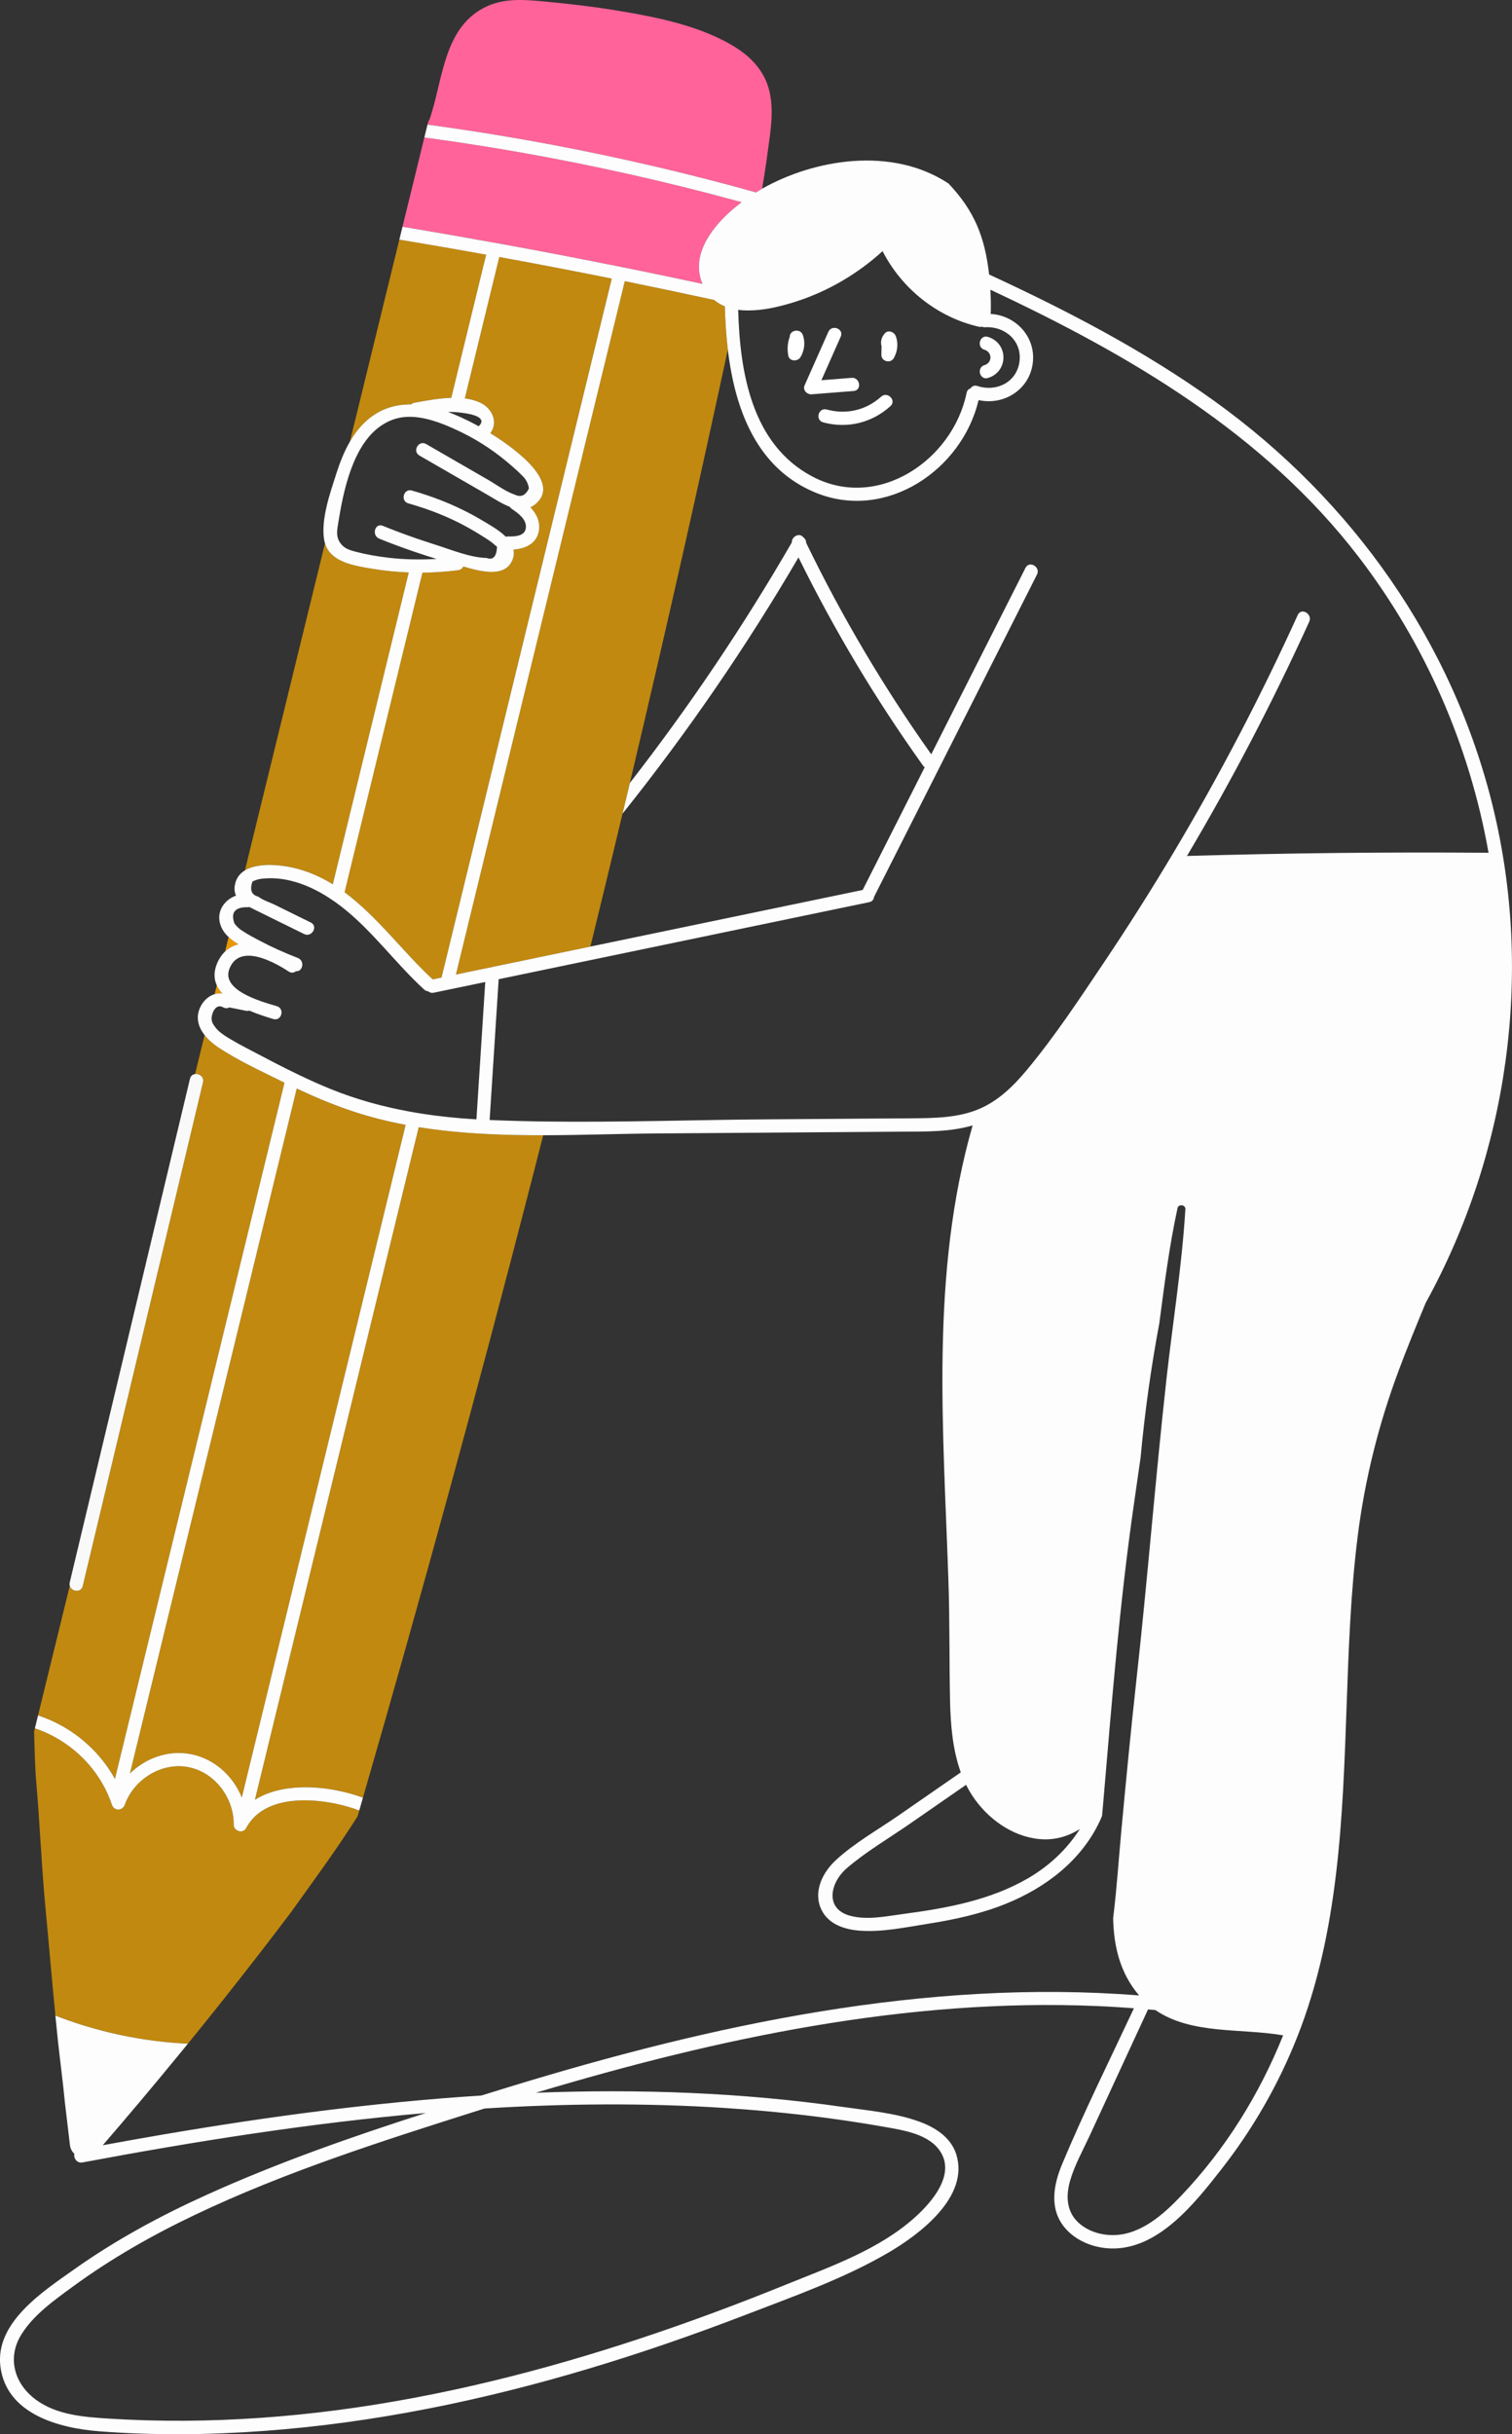 <?xml version="1.0" encoding="UTF-8" standalone="no"?>
<!-- Created with Inkscape (http://www.inkscape.org/) -->

<svg
   width="200.248mm"
   height="322.183mm"
   viewBox="0 0 200.248 322.183"
   version="1.1"
   id="svg5"
   xml:space="preserve"
   xmlns="http://www.w3.org/2000/svg"
   xmlns:svg="http://www.w3.org/2000/svg"><rect x="0" y="0" width="200.248" height="322.183" fill="#333333" stroke="none"/><defs
     id="defs2" /><g
     id="g6312"
     transform="translate(-421.215,-85.945)"><g
       id="g6286"><g
         id="g6261"><g
           id="g6237"
           transform="translate(104.254,-18.722)"><g
             id="g6214"><path
               d="m 385.111,122.929 c 0.579,0.102 1.159,0.198 1.738,0.303 9.241,1.644 18.408,3.694 27.473,6.138 0.92,0.25 1.839,0.504 2.758,0.762 0.27,-0.169 0.543,-0.332 0.819,-0.49 0.267,-1.58 0.509,-3.161 0.721,-4.748 0.368,-2.766 0.921,-5.743 0.156,-8.488 -0.656,-2.357 -2.314,-4.149 -4.346,-5.433 -4.667,-2.942 -10.783,-4.103 -16.144,-4.971 -2.916,-0.476 -5.853,-0.815 -8.792,-1.094 -2.671,-0.254 -5.458,-0.568 -7.981,0.568 -5.838,2.632 -5.843,9.705 -7.659,14.986 -0.102,0.159 -0.184,0.342 -0.238,0.561 -0.011,0.046 -0.022,0.088 -0.033,0.134 1.192,0.159 2.383,0.328 3.572,0.504 2.658,0.388 5.31,0.811 7.957,1.266"
               style="fill:#ff639a;fill-opacity:1;fill-rule:nonzero;stroke:none;stroke-width:0.035"
               id="path1855" /><path
               d="m 381.763,136.666 c 0.579,0.102 1.157,0.205 1.736,0.31 4.974,0.903 9.94,1.856 14.897,2.85 0.576,0.116 1.153,0.226 1.728,0.342 3.295,0.667 6.585,1.358 9.872,2.064 -1.515,-3.574 0.915,-7.07 3.624,-9.522 0.519,-0.469 1.047,-0.896 1.561,-1.284 -0.407,-0.113 -0.814,-0.222 -1.222,-0.332 -9.081,-2.455 -18.266,-4.512 -27.526,-6.16 -0.579,-0.102 -1.158,-0.205 -1.737,-0.303 -2.671,-0.459 -5.347,-0.885 -8.029,-1.277 -1.167,-0.169 -2.335,-0.335 -3.504,-0.49 -0.964,3.933 -1.929,7.87 -2.893,11.807 1.161,0.191 2.321,0.392 3.48,0.589 2.673,0.455 5.344,0.921 8.013,1.404"
               style="fill:#ff639a;fill-opacity:1;fill-rule:nonzero;stroke:none;stroke-width:0.035"
               id="path1857" /><path
               d="m 424.474,156.856 c 1.847,-0.146 3.693,-0.291 5.539,-0.437 1.131,-0.089 0.862,-1.83 -0.262,-1.741 -1.335,0.105 -2.671,0.211 -4.006,0.315 0.854,-1.923 1.708,-3.845 2.562,-5.767 0.461,-1.038 -1.184,-1.666 -1.643,-0.632 -1.048,2.358 -2.095,4.717 -3.142,7.075 -0.287,0.646 0.332,1.236 0.952,1.187"
               style="fill:#ffffff;fill-opacity:1;fill-rule:nonzero;stroke:none;stroke-width:0.035"
               id="path1867" /><path
               d="m 433.649,157.175 c -1.989,1.797 -4.626,2.4 -7.205,1.694 -1.094,-0.299 -1.561,1.398 -0.468,1.698 3.195,0.874 6.465,0.069 8.918,-2.147 0.843,-0.761 -0.405,-2.003 -1.245,-1.245"
               style="fill:#ffffff;fill-opacity:1;fill-rule:nonzero;stroke:none;stroke-width:0.035"
               id="path1869" /><path
               d="m 433.689,151.63 c -0.015,0.874 1.21,1.197 1.64,0.444 0.502,-0.877 0.626,-1.93 0.281,-2.886 -0.209,-0.581 -0.998,-0.92 -1.471,-0.388 -0.421,0.472 -0.604,1.074 -0.43,1.691 -0.007,0.38 -0.013,0.76 -0.02,1.14"
               style="fill:#ffffff;fill-opacity:1;fill-rule:nonzero;stroke:none;stroke-width:0.035"
               id="path1871" /><path
               d="m 422.97,151.951 c 0.528,-0.875 0.661,-1.943 0.332,-2.915 -0.332,-0.98 -1.79,-0.672 -1.743,0.219 -0.021,0.043 -0.043,0.086 -0.06,0.135 -0.254,0.774 -0.276,1.552 -0.138,2.35 0.134,0.78 1.246,0.811 1.609,0.211"
               style="fill:#ffffff;fill-opacity:1;fill-rule:nonzero;stroke:none;stroke-width:0.035"
               id="path1873" /><path
               d="m 447.333,150.954 c 1.063,0.323 1.076,1.717 0.004,2.045 -1.081,0.33 -0.62,2.03 0.468,1.698 2.736,-0.837 2.736,-4.608 -0.004,-5.44 -1.087,-0.33 -1.551,1.369 -0.468,1.698"
               style="fill:#ffffff;fill-opacity:1;fill-rule:nonzero;stroke:none;stroke-width:0.035"
               id="path1875" /><g
               id="g4630"
               style="fill:#c1890f;fill-opacity:1"><path
                 d="m 356.261,248.745 c -0.88,3.611 -1.76,7.223 -2.64,10.835 -6.484,26.607 -12.968,53.214 -19.453,79.822 1.973,-1.925 4.727,-3.012 7.571,-2.639 3.338,0.437 6.034,2.811 7.246,5.82 2.722,-11.171 5.445,-22.343 8.168,-33.514 4.51,-18.506 9.019,-37.011 13.529,-55.517 -2.48,-0.469 -4.928,-1.088 -7.327,-1.901 -2.421,-0.821 -4.78,-1.817 -7.094,-2.905"
                 style="fill:#c1890f;fill-opacity:1;fill-rule:nonzero;stroke:none;stroke-width:0.035"
                 id="path1859" /><path
                 d="m 374.265,234.293 c 0.389,-0.081 0.779,-0.162 1.168,-0.243 1.113,-4.566 2.225,-9.132 3.338,-13.698 6.402,-26.273 12.805,-52.545 19.207,-78.817 -4.957,-0.996 -9.923,-1.948 -14.896,-2.855 -1.52,6.239 -3.04,12.476 -4.56,18.713 0.734,0.095 1.433,0.276 2.067,0.581 1.595,0.767 2.376,2.629 1.307,4.022 3.532,2.196 9.539,6.678 5.844,9.499 -0.173,0.132 -0.35,0.23 -0.53,0.314 0.818,0.873 1.363,1.946 1.097,3.225 -0.345,1.662 -1.832,2.253 -3.335,2.372 0.082,0.407 0.056,0.84 -0.118,1.301 -0.953,2.528 -4.35,1.57 -6.527,0.939 -0.133,0.248 -0.369,0.447 -0.71,0.491 -1.571,0.204 -3.145,0.308 -4.718,0.322 -3.436,14.1 -6.872,28.201 -10.309,42.301 4.345,3.214 7.759,7.926 11.673,11.531"
                 style="fill:#c1890f;fill-opacity:1;fill-rule:nonzero;stroke:none;stroke-width:0.035"
                 id="path1861" /><path
                 d="m 388.901,254.923 c -1.207,0.002 -2.415,-0.007 -3.621,-0.03 -4.325,-0.083 -8.635,-0.361 -12.86,-1.04 -1.364,5.598 -2.729,11.196 -4.093,16.794 -5.867,24.076 -11.735,48.151 -17.602,72.227 2.739,-1.727 6.498,-1.882 9.654,-1.437 0.423,0.06 0.842,0.135 1.259,0.217 1.156,0.229 2.29,0.546 3.393,0.944 7.822,-27.024 15.252,-54.161 22.268,-81.405 0.538,-2.089 1.069,-4.179 1.602,-6.27"
                 style="fill:#c1890f;fill-opacity:1;fill-rule:nonzero;stroke:none;stroke-width:0.035"
                 id="path1863" /><path
                 d="m 332.183,340.116 c 3.421,-14.038 6.842,-28.076 10.263,-42.114 4.064,-16.679 8.129,-33.358 12.194,-50.036 -0.067,-0.033 -0.135,-0.066 -0.202,-0.099 -2.431,-1.202 -4.993,-2.389 -7.341,-3.805 -0.423,-0.255 -0.842,-0.515 -1.249,-0.787 -0.649,-0.433 -1.292,-0.979 -1.788,-1.609 -0.422,1.72 -0.843,3.441 -1.264,5.161 0.561,-0.073 1.221,0.379 1.048,1.103 -5.308,22.218 -10.615,44.437 -15.923,66.655 -0.228,0.955 -1.508,0.748 -1.719,-0.025 -1.4,5.717 -2.801,11.434 -4.201,17.15 1.139,0.373 2.234,0.86 3.27,1.447 2.873,1.629 5.29,4.034 6.912,6.959"
                 style="fill:#c1890f;fill-opacity:1;fill-rule:nonzero;stroke:none;stroke-width:0.035"
                 id="path1865" /><path
                 d="m 367.984,158.8 c 1.103,-0.443 2.258,-0.624 3.433,-0.609 0.103,-0.107 0.245,-0.189 0.438,-0.223 1.452,-0.261 3.187,-0.599 4.875,-0.649 1.54,-6.316 3.078,-12.632 4.618,-18.949 -2.669,-0.48 -5.341,-0.949 -8.014,-1.404 -1.16,-0.198 -2.32,-0.395 -3.481,-0.589 -2.184,8.918 -4.368,17.835 -6.553,26.752 0.564,-0.972 1.237,-1.874 2.064,-2.646 0.824,-0.769 1.705,-1.315 2.62,-1.682"
                 style="fill:#c1890f;fill-opacity:1;fill-rule:nonzero;stroke:none;stroke-width:0.035"
                 id="path1877" /><path
                 d="m 337.614,374.802 c 1.406,0.176 2.819,0.296 4.236,0.36 4.663,-5.722 9.22,-11.532 13.669,-17.42 2.985,-4.17 6.036,-8.297 8.773,-12.628 0.016,-0.044 0.037,-0.083 0.051,-0.13 0.067,-0.231 0.133,-0.462 0.2,-0.693 -0.977,-0.358 -1.981,-0.653 -3.012,-0.873 -0.125,-0.026 -0.251,-0.053 -0.38,-0.077 -3.723,-0.726 -8.812,-0.733 -11.178,2.618 -0.149,0.211 -0.288,0.434 -0.415,0.671 -0.345,0.649 -1.253,0.5 -1.546,-0.059 -0.059,-0.113 -0.096,-0.242 -0.094,-0.385 0.031,-3.592 -2.545,-7.045 -6.177,-7.658 -3.511,-0.592 -7.086,1.728 -8.257,5.014 -0.09,0.251 -0.257,0.427 -0.453,0.527 -0.447,0.228 -1.048,0.061 -1.244,-0.527 -0.081,-0.243 -0.17,-0.483 -0.263,-0.721 -1.295,-3.321 -3.698,-6.078 -6.687,-7.89 -1.023,-0.621 -2.115,-1.129 -3.254,-1.512 l -0.109,0.446 c 0.084,2.215 0.095,4.442 0.285,6.639 0.482,5.56 0.696,11.13 1.224,16.688 0.452,4.748 0.846,9.504 1.315,14.249 1.191,0.462 2.396,0.885 3.615,1.266 3.165,0.984 6.413,1.69 9.701,2.095"
                 style="fill:#c1890f;fill-opacity:1;fill-rule:nonzero;stroke:none;stroke-width:0.035"
                 id="path1879" /><path
                 d="m 353.198,219.158 c 0.857,0.039 1.674,0.161 2.315,0.295 2.036,0.425 3.854,1.219 5.527,2.252 1.009,-4.14 2.018,-8.28 3.026,-12.42 2.344,-9.617 4.688,-19.235 7.032,-28.853 -1.611,-0.062 -3.22,-0.219 -4.821,-0.489 -1.024,-0.172 -2.216,-0.356 -3.295,-0.722 -1.365,-0.463 -2.548,-1.223 -2.977,-2.643 -2.302,9.396 -4.603,18.791 -6.905,28.187 -1.233,5.033 -2.466,10.066 -3.699,15.099 1.021,-0.623 2.458,-0.767 3.797,-0.707"
                 style="fill:#c1890f;fill-opacity:1;fill-rule:nonzero;stroke:none;stroke-width:0.035"
                 id="path1881" /><path
                 d="m 413.353,150.946 c -0.23,-1.929 -0.347,-3.86 -0.394,-5.726 -0.512,-0.21 -0.988,-0.491 -1.419,-0.851 -0.121,-0.026 -0.242,-0.053 -0.363,-0.079 -3.818,-0.828 -7.641,-1.637 -11.47,-2.412 -3.254,13.351 -6.507,26.702 -9.761,40.053 -4.202,17.241 -8.403,34.482 -12.605,51.723 4.663,-0.969 9.326,-1.938 13.989,-2.907 1.275,-0.265 2.549,-0.53 3.824,-0.795 1.439,-5.861 2.855,-11.728 4.256,-17.598 0.323,-1.354 0.65,-2.708 0.971,-4.063 2.491,-10.504 4.923,-21.023 7.294,-31.555 1.933,-8.588 3.824,-17.186 5.677,-25.791"
                 style="fill:#c1890f;fill-opacity:1;fill-rule:nonzero;stroke:none;stroke-width:0.035"
                 id="path1883" /></g><path
               d="m 347.239,228.689 c -0.157,0.639 -0.313,1.278 -0.47,1.918 0.515,-0.491 1.117,-0.803 1.775,-0.962 -0.467,-0.281 -0.916,-0.593 -1.305,-0.956"
               style="fill:#e89800;fill-opacity:1;fill-rule:nonzero;stroke:none;stroke-width:0.035"
               id="path1885" /><path
               d="m 346.399,236.147 c -0.302,-0.331 -0.549,-0.688 -0.725,-1.072 -0.095,0.39 -0.191,0.78 -0.286,1.17 0.324,-0.099 0.665,-0.137 1.011,-0.098"
               style="fill:#e89800;fill-opacity:1;fill-rule:nonzero;stroke:none;stroke-width:0.035"
               id="path1887" /><path
               d="m 474.161,217.961 c 5.956,-10.032 11.36,-20.387 16.194,-31.007 0.466,-1.023 -1.051,-1.919 -1.52,-0.888 -4.882,10.724 -10.337,21.183 -16.367,31.306 -2.96,4.969 -6.054,9.858 -9.28,14.659 -3.243,4.827 -6.503,9.771 -10.226,14.246 -1.751,2.105 -3.764,4.086 -6.32,5.17 -2.823,1.196 -5.944,1.21 -8.96,1.236 -6.423,0.054 -12.846,0.092 -19.268,0.139 -9.656,0.07 -19.372,0.411 -29.05,0.289 -1.206,-0.015 -2.411,-0.038 -3.615,-0.07 -1.315,-0.034 -2.629,-0.076 -3.942,-0.133 0.399,-6.212 0.799,-12.423 1.198,-18.634 2.62,-0.545 5.241,-1.089 7.862,-1.634 1.273,-0.265 2.546,-0.53 3.82,-0.794 12.465,-2.59 24.93,-5.181 37.395,-7.771 0.407,-0.084 0.6,-0.367 0.628,-0.679 7.195,-14.226 14.391,-28.452 21.586,-42.678 0.51,-1.009 -1.008,-1.901 -1.52,-0.889 -4.16,8.225 -8.32,16.451 -12.481,24.676 -6.291,-8.859 -11.829,-18.219 -16.57,-27.995 0.012,-0.296 -0.144,-0.554 -0.373,-0.72 -0.489,-0.67 -1.558,-0.116 -1.523,0.673 -6.418,11.091 -13.585,21.725 -21.446,31.83 -0.321,1.355 -0.648,2.708 -0.971,4.063 8.575,-10.721 16.366,-22.055 23.3,-33.912 4.74,9.629 10.258,18.849 16.508,27.577 0.061,0.085 0.132,0.15 0.205,0.206 -2.737,5.412 -5.474,10.823 -8.211,16.234 l -36.058,7.493 c -1.275,0.265 -2.549,0.53 -3.824,0.795 -4.663,0.969 -9.326,1.938 -13.989,2.907 4.202,-17.241 8.403,-34.482 12.605,-51.723 3.254,-13.351 6.507,-26.702 9.761,-40.053 3.829,0.776 7.652,1.585 11.47,2.412 0.121,0.026 0.242,0.053 0.363,0.079 0.431,0.359 0.907,0.641 1.419,0.851 0.046,1.866 0.164,3.797 0.394,5.726 0.938,7.861 3.778,15.686 11.58,18.908 9.343,3.859 19.436,-2.949 21.629,-12.232 3.309,0.737 6.708,-1.338 7.171,-4.857 0.46,-3.49 -2.237,-6.367 -5.592,-6.549 0.02,-0.073 0.035,-0.15 0.037,-0.235 0.024,-0.991 0.003,-1.981 -0.054,-2.968 18.373,8.593 36.233,19.021 48.764,35.353 8.827,11.504 14.715,25.016 17.212,39.17 -13.315,-0.107 -26.631,0.035 -39.941,0.424 z m -0.733,177.299 c -2.369,2.498 -5.398,5.218 -9.052,5.242 -1.538,0.014 -3.116,-0.455 -4.324,-1.422 -1.8,-1.443 -1.984,-3.577 -1.391,-5.697 0.577,-2.064 1.683,-4.025 2.58,-5.965 0.871,-1.884 1.742,-3.768 2.613,-5.652 1.717,-3.711 3.435,-7.422 5.152,-11.137 0.327,0.032 0.655,0.056 0.982,0.088 4.764,3.27 11.351,2.378 16.91,3.344 -3.137,7.8 -7.608,15.025 -13.47,21.198 z m -20.286,-42.005 c -5.018,2.928 -10.832,3.983 -16.517,4.738 -2.263,0.3 -4.794,0.847 -7.056,0.247 -3.418,-0.91 -2.682,-4.392 -0.452,-6.308 2.543,-2.183 5.557,-3.945 8.311,-5.85 2.494,-1.727 4.989,-3.454 7.483,-5.181 0.25,0.502 0.528,0.992 0.84,1.464 1.972,2.986 5.233,5.376 8.863,5.72 1.976,0.188 3.806,-0.339 5.363,-1.341 -1.676,2.65 -3.985,4.848 -6.835,6.511 z m -73.088,-100.432 c -2.42,-0.139 -4.823,-0.379 -7.2,-0.749 -0.581,-0.09 -1.161,-0.189 -1.739,-0.296 -3.522,-0.648 -6.982,-1.599 -10.347,-2.962 -1.38,-0.559 -2.739,-1.169 -4.082,-1.81 -0.542,-0.259 -1.082,-0.521 -1.619,-0.788 -1.183,-0.589 -2.356,-1.198 -3.522,-1.816 -1.331,-0.705 -2.704,-1.382 -4.001,-2.156 -0.12,-0.071 -0.243,-0.139 -0.361,-0.212 -0.631,-0.391 -1.26,-0.805 -1.711,-1.404 -0.381,-0.505 -0.564,-0.852 -0.455,-1.485 0.098,-0.568 0.579,-1.667 1.5,-1.151 0.3,0.168 0.589,0.142 0.82,0.013 0.395,0.08 0.791,0.161 1.187,0.241 0.334,0.068 0.667,0.135 1.001,0.203 0.165,0.034 0.315,0.021 0.449,-0.021 1.147,0.486 2.301,0.849 3.186,1.114 1.087,0.326 1.552,-1.373 0.468,-1.698 -1.02,-0.305 -3.062,-0.864 -4.574,-1.76 -1.322,-0.784 -2.239,-1.827 -1.712,-3.187 0.555,-1.429 1.665,-1.829 2.914,-1.718 1.763,0.156 3.802,1.331 4.946,2.079 0.358,0.234 0.707,0.163 0.952,-0.048 0.897,0.112 1.222,-1.377 0.25,-1.751 -1.744,-0.671 -3.447,-1.431 -5.098,-2.308 -0.163,-0.086 -0.326,-0.173 -0.49,-0.26 -0.56,-0.298 -1.121,-0.605 -1.646,-0.955 -0.467,-0.267 -0.857,-0.619 -1.168,-1.057 -0.083,-0.234 -0.134,-0.448 -0.159,-0.644 -0.054,-0.425 0.028,-0.76 0.246,-1.004 0.278,-0.311 0.775,-0.477 1.496,-0.492 0.149,0.024 0.285,0.012 0.409,-0.023 0.098,0.051 0.197,0.102 0.296,0.152 0.448,0.225 0.9,0.445 1.349,0.667 1.862,0.923 3.73,1.835 5.595,2.754 1.013,0.499 1.906,-1.018 0.889,-1.52 -1.578,-0.778 -3.156,-1.555 -4.734,-2.333 -0.398,-0.196 -0.884,-0.374 -1.337,-0.582 -0.322,-0.148 -0.628,-0.31 -0.872,-0.507 -0.908,-0.224 -1.17,-0.893 -0.785,-2.006 0.48,-0.241 0.99,-0.374 1.527,-0.397 0.284,-0.026 0.568,-0.036 0.852,-0.037 2.584,-0.011 5.123,0.976 7.305,2.302 0.176,0.107 0.345,0.222 0.517,0.333 0.532,0.345 1.047,0.708 1.545,1.093 4.096,3.157 7.185,7.523 10.992,11.001 0.167,0.152 0.349,0.222 0.529,0.234 0.189,0.162 0.445,0.249 0.753,0.186 0.188,-0.039 0.375,-0.078 0.563,-0.117 l 1.908,-0.396 c 1.447,-0.301 2.893,-0.601 4.341,-0.902 -0.39,6.06 -0.779,12.119 -1.169,18.179 z m -22.901,56.246 c -2.722,11.171 -5.445,22.343 -8.168,33.514 -1.212,-3.009 -3.908,-5.383 -7.246,-5.82 -2.844,-0.373 -5.598,0.714 -7.571,2.639 6.484,-26.607 12.968,-53.214 19.453,-79.822 0.88,-3.611 1.76,-7.223 2.64,-10.835 2.314,1.088 4.673,2.084 7.094,2.905 2.4,0.814 4.847,1.432 7.327,1.901 -4.51,18.505 -9.019,37.011 -13.529,55.517 z m 15.749,-128.607 c 1.573,-0.014 3.147,-0.119 4.718,-0.322 0.341,-0.044 0.578,-0.243 0.71,-0.491 2.177,0.63 5.574,1.589 6.527,-0.939 0.174,-0.461 0.2,-0.895 0.118,-1.301 1.502,-0.119 2.989,-0.71 3.335,-2.372 0.266,-1.279 -0.279,-2.352 -1.097,-3.225 0.18,-0.084 0.357,-0.182 0.53,-0.314 3.695,-2.82 -2.313,-7.303 -5.844,-9.499 1.069,-1.393 0.288,-3.255 -1.307,-4.022 -0.634,-0.305 -1.333,-0.486 -2.067,-0.581 1.52,-6.237 3.04,-12.475 4.56,-18.713 4.974,0.907 9.94,1.859 14.896,2.855 -6.403,26.272 -12.805,52.544 -19.207,78.817 -1.113,4.566 -2.226,9.132 -3.338,13.698 -0.389,0.081 -0.779,0.162 -1.168,0.243 -3.914,-3.606 -7.328,-8.317 -11.673,-11.531 3.436,-14.101 6.873,-28.201 10.309,-42.301 z m -4.442,-1.971 c -1.439,-0.165 -2.882,-0.41 -4.285,-0.771 -0.272,-0.07 -0.528,-0.138 -0.771,-0.219 -0.497,-0.167 -0.934,-0.398 -1.302,-0.867 -0.706,-0.898 -0.502,-1.784 -0.327,-2.869 0.66,-4.074 1.885,-10.195 5.67,-12.764 0.631,-0.428 1.33,-0.76 2.112,-0.965 1.998,-0.522 4.265,0.047 6.302,0.857 0.567,0.226 1.116,0.469 1.637,0.714 0.23,0.108 0.455,0.216 0.673,0.322 2.391,1.171 4.611,2.68 6.605,4.44 0.437,0.386 0.893,0.775 1.289,1.205 0.526,0.462 0.841,1.042 0.948,1.738 -0.44,0.927 -1.05,1.208 -1.831,0.841 -1.257,-0.416 -2.432,-1.318 -3.576,-1.978 -1.668,-0.962 -3.337,-1.925 -5.005,-2.887 -0.529,-0.305 -1.059,-0.611 -1.588,-0.916 -0.539,-0.311 -1.077,-0.622 -1.616,-0.932 -0.983,-0.567 -1.87,0.953 -0.888,1.52 l 2.07,1.195 1.588,0.916 5.43,3.133 c 0.838,0.483 1.845,1.153 2.885,1.546 0.064,0.104 0.153,0.2 0.273,0.281 0.8,0.539 1.96,1.362 1.855,2.48 -0.108,1.16 -1.494,1.175 -2.383,1.161 -0.101,-0.001 -0.19,0.015 -0.273,0.04 -0.902,-0.896 -2.182,-1.596 -3.043,-2.113 -1.807,-1.084 -3.703,-1.999 -5.662,-2.759 -0.55,-0.213 -1.106,-0.412 -1.665,-0.601 -0.687,-0.232 -1.378,-0.45 -2.077,-0.646 -1.092,-0.307 -1.559,1.392 -0.468,1.698 0.716,0.201 1.425,0.422 2.127,0.661 0.559,0.19 1.114,0.393 1.663,0.609 1.019,0.4 2.021,0.845 3.001,1.344 0.93,0.473 1.841,0.988 2.726,1.541 0.524,0.327 1.076,0.661 1.568,1.036 l 0.666,0.564 c -0.064,1.299 -0.525,1.789 -1.384,1.471 -2.219,-0.042 -4.812,-1.144 -6.918,-1.797 -0.209,-0.065 -0.416,-0.135 -0.625,-0.203 -0.561,-0.179 -1.119,-0.364 -1.676,-0.556 -1.524,-0.525 -3.035,-1.091 -4.53,-1.696 -1.05,-0.425 -1.506,1.277 -0.468,1.698 1.512,0.612 3.041,1.179 4.582,1.707 0.557,0.191 1.115,0.377 1.676,0.556 0.445,0.142 0.888,0.285 1.335,0.42 -0.483,0.029 -0.967,0.047 -1.451,0.058 -0.604,0.014 -1.207,0.014 -1.811,-0.002 -1.021,-0.026 -2.041,-0.093 -3.06,-0.21 z m 8.059,-19.302 c 0.212,-0.005 0.837,0.018 1.543,0.102 1.545,0.184 3.476,0.663 2.294,1.796 -0.093,-0.052 -0.179,-0.099 -0.256,-0.141 -0.7,-0.38 -1.43,-0.743 -2.177,-1.079 -0.53,-0.238 -1.066,-0.465 -1.611,-0.666 0.07,-0.002 0.139,-0.009 0.209,-0.011 z m 40.979,-13.506 c 1.439,-0.149 2.871,-0.495 4.119,-0.866 0.235,-0.07 0.465,-0.14 0.685,-0.21 4.296,-1.368 8.223,-3.677 11.547,-6.697 2.542,4.958 7.228,8.74 12.753,10.005 0.157,0.036 0.299,0.029 0.427,-0.004 0.113,0.051 0.247,0.078 0.404,0.069 2.621,-0.156 4.907,1.811 4.548,4.55 -0.357,2.731 -3.067,4.057 -5.563,3.23 -0.417,-0.138 -0.739,0.032 -0.919,0.312 -0.246,0.071 -0.452,0.261 -0.522,0.599 -1.816,8.883 -11.731,15.658 -20.427,11.07 -8.005,-4.224 -9.598,-13.722 -9.825,-22.065 0.892,0.12 1.833,0.105 2.771,0.007 z m -4.556,237.992 c 7.142,0.462 14.268,1.274 21.315,2.529 2.48,0.441 5.801,0.956 7.267,3.277 1.959,3.097 -1.191,6.689 -3.388,8.668 -4.759,4.283 -11.206,6.523 -17.045,8.89 -6.31,2.558 -12.693,4.939 -19.157,7.084 -13.109,4.346 -26.581,7.747 -40.288,9.543 -6.69,0.875 -13.434,1.365 -20.182,1.408 -3.382,0.018 -6.765,-0.074 -10.14,-0.286 -3.268,-0.208 -6.878,-0.483 -9.608,-2.498 -2.849,-2.099 -3.846,-5.532 -1.932,-8.622 1.63,-2.635 4.402,-4.579 6.857,-6.375 5.053,-3.697 10.519,-6.798 16.168,-9.486 11.91,-5.669 24.609,-9.712 37.161,-13.695 0.388,-0.123 0.778,-0.243 1.167,-0.367 10.584,-0.66 21.196,-0.755 31.806,-0.071 z M 514.72,211.62 c -5.313,-21.931 -18.668,-40.753 -36.91,-53.859 -9.295,-6.678 -19.478,-11.967 -29.852,-16.763 -0.562,-4.964 -1.945,-8.42 -5.377,-12.043 -7.542,-4.977 -17.817,-3.19 -24.684,0.687 -0.276,0.159 -0.549,0.321 -0.819,0.49 -0.919,-0.258 -1.837,-0.512 -2.758,-0.762 -9.065,-2.445 -18.232,-4.494 -27.473,-6.138 -0.579,-0.106 -1.159,-0.201 -1.738,-0.303 -2.647,-0.455 -5.299,-0.878 -7.957,-1.266 -1.19,-0.176 -2.38,-0.346 -3.572,-0.504 -0.015,0.064 -0.031,0.127 -0.047,0.191 -0.012,0.039 -0.02,0.078 -0.029,0.116 -0.114,0.466 -0.229,0.935 -0.343,1.401 1.169,0.155 2.337,0.321 3.504,0.49 2.682,0.392 5.358,0.818 8.029,1.277 0.579,0.099 1.159,0.201 1.737,0.303 9.26,1.647 18.445,3.704 27.526,6.16 0.407,0.109 0.815,0.219 1.222,0.332 -0.513,0.388 -1.042,0.815 -1.561,1.284 -2.709,2.452 -5.139,5.948 -3.624,9.522 -3.287,-0.706 -6.578,-1.397 -9.872,-2.064 -0.575,-0.116 -1.152,-0.226 -1.728,-0.342 -4.957,-0.995 -9.923,-1.947 -14.897,-2.85 -0.578,-0.106 -1.157,-0.208 -1.736,-0.31 -2.668,-0.483 -5.34,-0.949 -8.013,-1.404 -1.16,-0.198 -2.32,-0.399 -3.48,-0.589 -0.139,0.568 -0.279,1.136 -0.418,1.704 1.161,0.194 2.321,0.392 3.481,0.589 2.674,0.455 5.345,0.924 8.014,1.404 -1.539,6.317 -3.078,12.633 -4.618,18.949 -1.688,0.05 -3.423,0.388 -4.875,0.649 -0.193,0.035 -0.335,0.116 -0.438,0.223 -1.174,-0.015 -2.329,0.166 -3.433,0.609 -0.915,0.367 -1.796,0.914 -2.62,1.682 -0.828,0.772 -1.501,1.674 -2.064,2.646 -0.769,1.326 -1.333,2.783 -1.795,4.227 -0.812,2.535 -2.05,6.019 -1.617,8.721 0.028,0.177 0.069,0.343 0.117,0.502 0.429,1.42 1.612,2.18 2.977,2.643 1.079,0.367 2.271,0.55 3.295,0.722 1.601,0.27 3.21,0.427 4.821,0.489 -2.344,9.618 -4.688,19.235 -7.032,28.853 -1.009,4.14 -2.018,8.28 -3.026,12.42 -1.673,-1.033 -3.491,-1.827 -5.527,-2.252 -0.641,-0.134 -1.458,-0.256 -2.315,-0.295 -1.339,-0.061 -2.776,0.084 -3.797,0.707 -0.694,0.423 -1.197,1.064 -1.344,2.015 -0.082,0.53 -0.01,0.961 0.168,1.327 -1.788,0.628 -2.926,2.577 -1.746,4.563 0.204,0.343 0.466,0.645 0.761,0.919 0.389,0.362 0.838,0.675 1.305,0.956 -0.658,0.159 -1.259,0.471 -1.775,0.962 -0.423,0.403 -0.788,0.925 -1.069,1.603 -0.453,1.095 -0.403,2.044 -0.026,2.865 0.176,0.385 0.423,0.742 0.725,1.072 -0.347,-0.039 -0.688,-0.001 -1.011,0.098 -0.902,0.275 -1.668,1.035 -2.03,2.026 -0.464,1.272 -0.054,2.433 0.702,3.395 0.496,0.63 1.139,1.176 1.788,1.609 0.407,0.272 0.826,0.532 1.249,0.787 2.348,1.416 4.91,2.603 7.341,3.805 0.067,0.033 0.135,0.066 0.202,0.099 -4.065,16.679 -8.129,33.357 -12.194,50.036 -3.421,14.038 -6.842,28.076 -10.263,42.114 -1.621,-2.925 -4.038,-5.33 -6.912,-6.959 -1.036,-0.587 -2.131,-1.073 -3.27,-1.447 -0.139,0.569 -0.279,1.139 -0.418,1.708 1.139,0.383 2.231,0.891 3.254,1.512 2.989,1.812 5.392,4.568 6.687,7.89 0.093,0.238 0.182,0.478 0.263,0.721 0.196,0.588 0.797,0.755 1.244,0.527 0.197,-0.101 0.364,-0.276 0.453,-0.527 1.171,-3.286 4.746,-5.606 8.257,-5.014 3.632,0.613 6.209,4.066 6.177,7.658 -0.001,0.144 0.035,0.272 0.094,0.385 0.293,0.558 1.201,0.708 1.546,0.059 0.126,-0.238 0.266,-0.46 0.415,-0.671 2.366,-3.351 7.456,-3.344 11.178,-2.618 0.128,0.025 0.255,0.051 0.38,0.077 1.03,0.219 2.035,0.515 3.012,0.873 0.163,-0.564 0.325,-1.129 0.488,-1.693 -1.103,-0.398 -2.237,-0.715 -3.393,-0.944 -0.417,-0.083 -0.836,-0.158 -1.259,-0.217 -3.156,-0.445 -6.915,-0.29 -9.654,1.437 5.867,-24.076 11.734,-48.151 17.602,-72.227 1.364,-5.598 2.728,-11.196 4.093,-16.794 4.225,0.679 8.535,0.957 12.86,1.04 1.206,0.024 2.414,0.033 3.621,0.03 5.094,-0.008 10.182,-0.202 15.149,-0.238 7.124,-0.051 14.247,-0.103 21.371,-0.154 3.62,-0.026 7.24,-0.053 10.861,-0.079 3.162,-0.023 6.427,0.069 9.493,-0.829 3.5e-4,0 3.5e-4,-3.5e-4 7e-4,-3.5e-4 -5.665,19.704 -3.857,40.369 -3.195,60.582 0.17,5.208 0.092,10.413 0.207,15.62 0.07,3.124 0.337,6.44 1.421,9.427 -2.745,1.9 -5.491,3.801 -8.236,5.701 -2.748,1.903 -5.844,3.641 -8.308,5.913 -1.777,1.64 -3.061,4.227 -1.901,6.591 0.944,1.923 3.085,2.6 5.083,2.748 2.962,0.219 6.078,-0.452 8.993,-0.91 3.503,-0.55 6.996,-1.305 10.295,-2.632 5.302,-2.134 10.049,-5.733 12.506,-11.008 0.098,-0.21 0.187,-0.422 0.277,-0.634 0.05,-0.544 0.099,-1.087 0.145,-1.627 1.13,-13.21 2.169,-26.46 4.066,-39.586 0.302,-2.086 0.599,-4.172 0.897,-6.258 0.549,-5.952 1.374,-11.879 2.479,-17.756 0.666,-5.098 1.324,-10.222 2.41,-15.225 0.127,-0.582 1.073,-0.451 1.038,0.14 -0.452,7.506 -1.675,15.011 -2.505,22.487 -1.474,13.277 -2.512,26.594 -3.984,39.873 -0.731,6.592 -1.365,13.196 -1.983,19.8 -0.359,3.839 -0.608,7.777 -1.092,11.661 0.065,3.687 0.896,7.264 3.41,10.216 0.009,0.011 0.019,0.021 0.028,0.032 -28.308,-2.233 -56.536,3.863 -83.5,12.132 -1.204,0.37 -2.409,0.741 -3.614,1.115 -14.155,0.9 -28.271,2.794 -42.22,5.172 -2.644,0.452 -5.284,0.924 -7.922,1.408 3.355,-3.881 6.658,-7.807 9.913,-11.776 0.455,-0.554 0.911,-1.108 1.364,-1.665 -1.417,-0.064 -2.83,-0.183 -4.236,-0.36 -3.288,-0.406 -6.537,-1.111 -9.701,-2.095 -1.218,-0.381 -2.424,-0.804 -3.615,-1.266 0.113,1.139 0.226,2.279 0.349,3.418 0.294,2.709 0.658,5.412 0.917,8.124 0.219,1.866 0.437,3.732 0.665,5.595 0.06,0.494 0.281,0.878 0.585,1.154 -0.131,0.554 0.327,1.288 1.079,1.147 15.029,-2.815 30.217,-5.214 45.476,-6.548 -9.825,3.147 -19.596,6.572 -28.968,10.806 -6.163,2.783 -12.145,6.011 -17.667,9.931 -4.069,2.886 -10.424,6.985 -9.718,12.795 0.768,6.311 7.742,8.184 13.051,8.597 7.255,0.568 14.579,0.487 21.833,-0.042 14.578,-1.062 28.969,-4.036 42.959,-8.22 7.053,-2.106 14.012,-4.519 20.882,-7.161 6.343,-2.441 13.007,-4.787 18.892,-8.227 4.12,-2.406 10.733,-7.373 8.983,-12.986 -0.71,-2.279 -2.822,-3.605 -4.95,-4.367 -3.154,-1.132 -6.683,-1.443 -9.981,-1.912 -13.526,-1.937 -27.148,-2.409 -40.752,-1.887 24.119,-7.225 49.095,-12.555 74.37,-11.476 1.615,0.067 3.227,0.169 4.838,0.293 -3.198,6.837 -6.582,13.635 -9.495,20.595 -1.135,2.713 -1.742,5.849 0.242,8.329 1.487,1.859 3.916,2.812 6.259,2.868 6.254,0.145 11.096,-6.04 14.56,-10.46 4.194,-5.348 7.596,-11.278 10.091,-17.604 5.478,-13.882 5.99,-28.992 6.511,-43.718 0.267,-7.54 0.533,-15.096 1.482,-22.588 0.944,-7.444 2.746,-14.653 5.359,-21.684 1.131,-3.044 2.376,-6.073 3.635,-9.106 10.91,-19.805 14.271,-43.468 8.937,-65.486"
               style="fill:#fdfdfd;fill-opacity:1;fill-rule:nonzero;stroke:none;stroke-width:0.035"
               id="path1889" /><path
               d="m 327.921,314.585 c 5.308,-22.218 10.615,-44.437 15.923,-66.655 0.173,-0.724 -0.488,-1.177 -1.048,-1.103 -0.305,0.04 -0.581,0.232 -0.676,0.628 -5.308,22.219 -10.615,44.437 -15.922,66.656 -0.04,0.165 -0.032,0.315 0.005,0.449 0.211,0.773 1.491,0.98 1.719,0.025"
               style="fill:#f9f9f9;fill-opacity:1;fill-rule:nonzero;stroke:none;stroke-width:0.035"
               id="path1891" /></g></g></g></g></g></svg>
